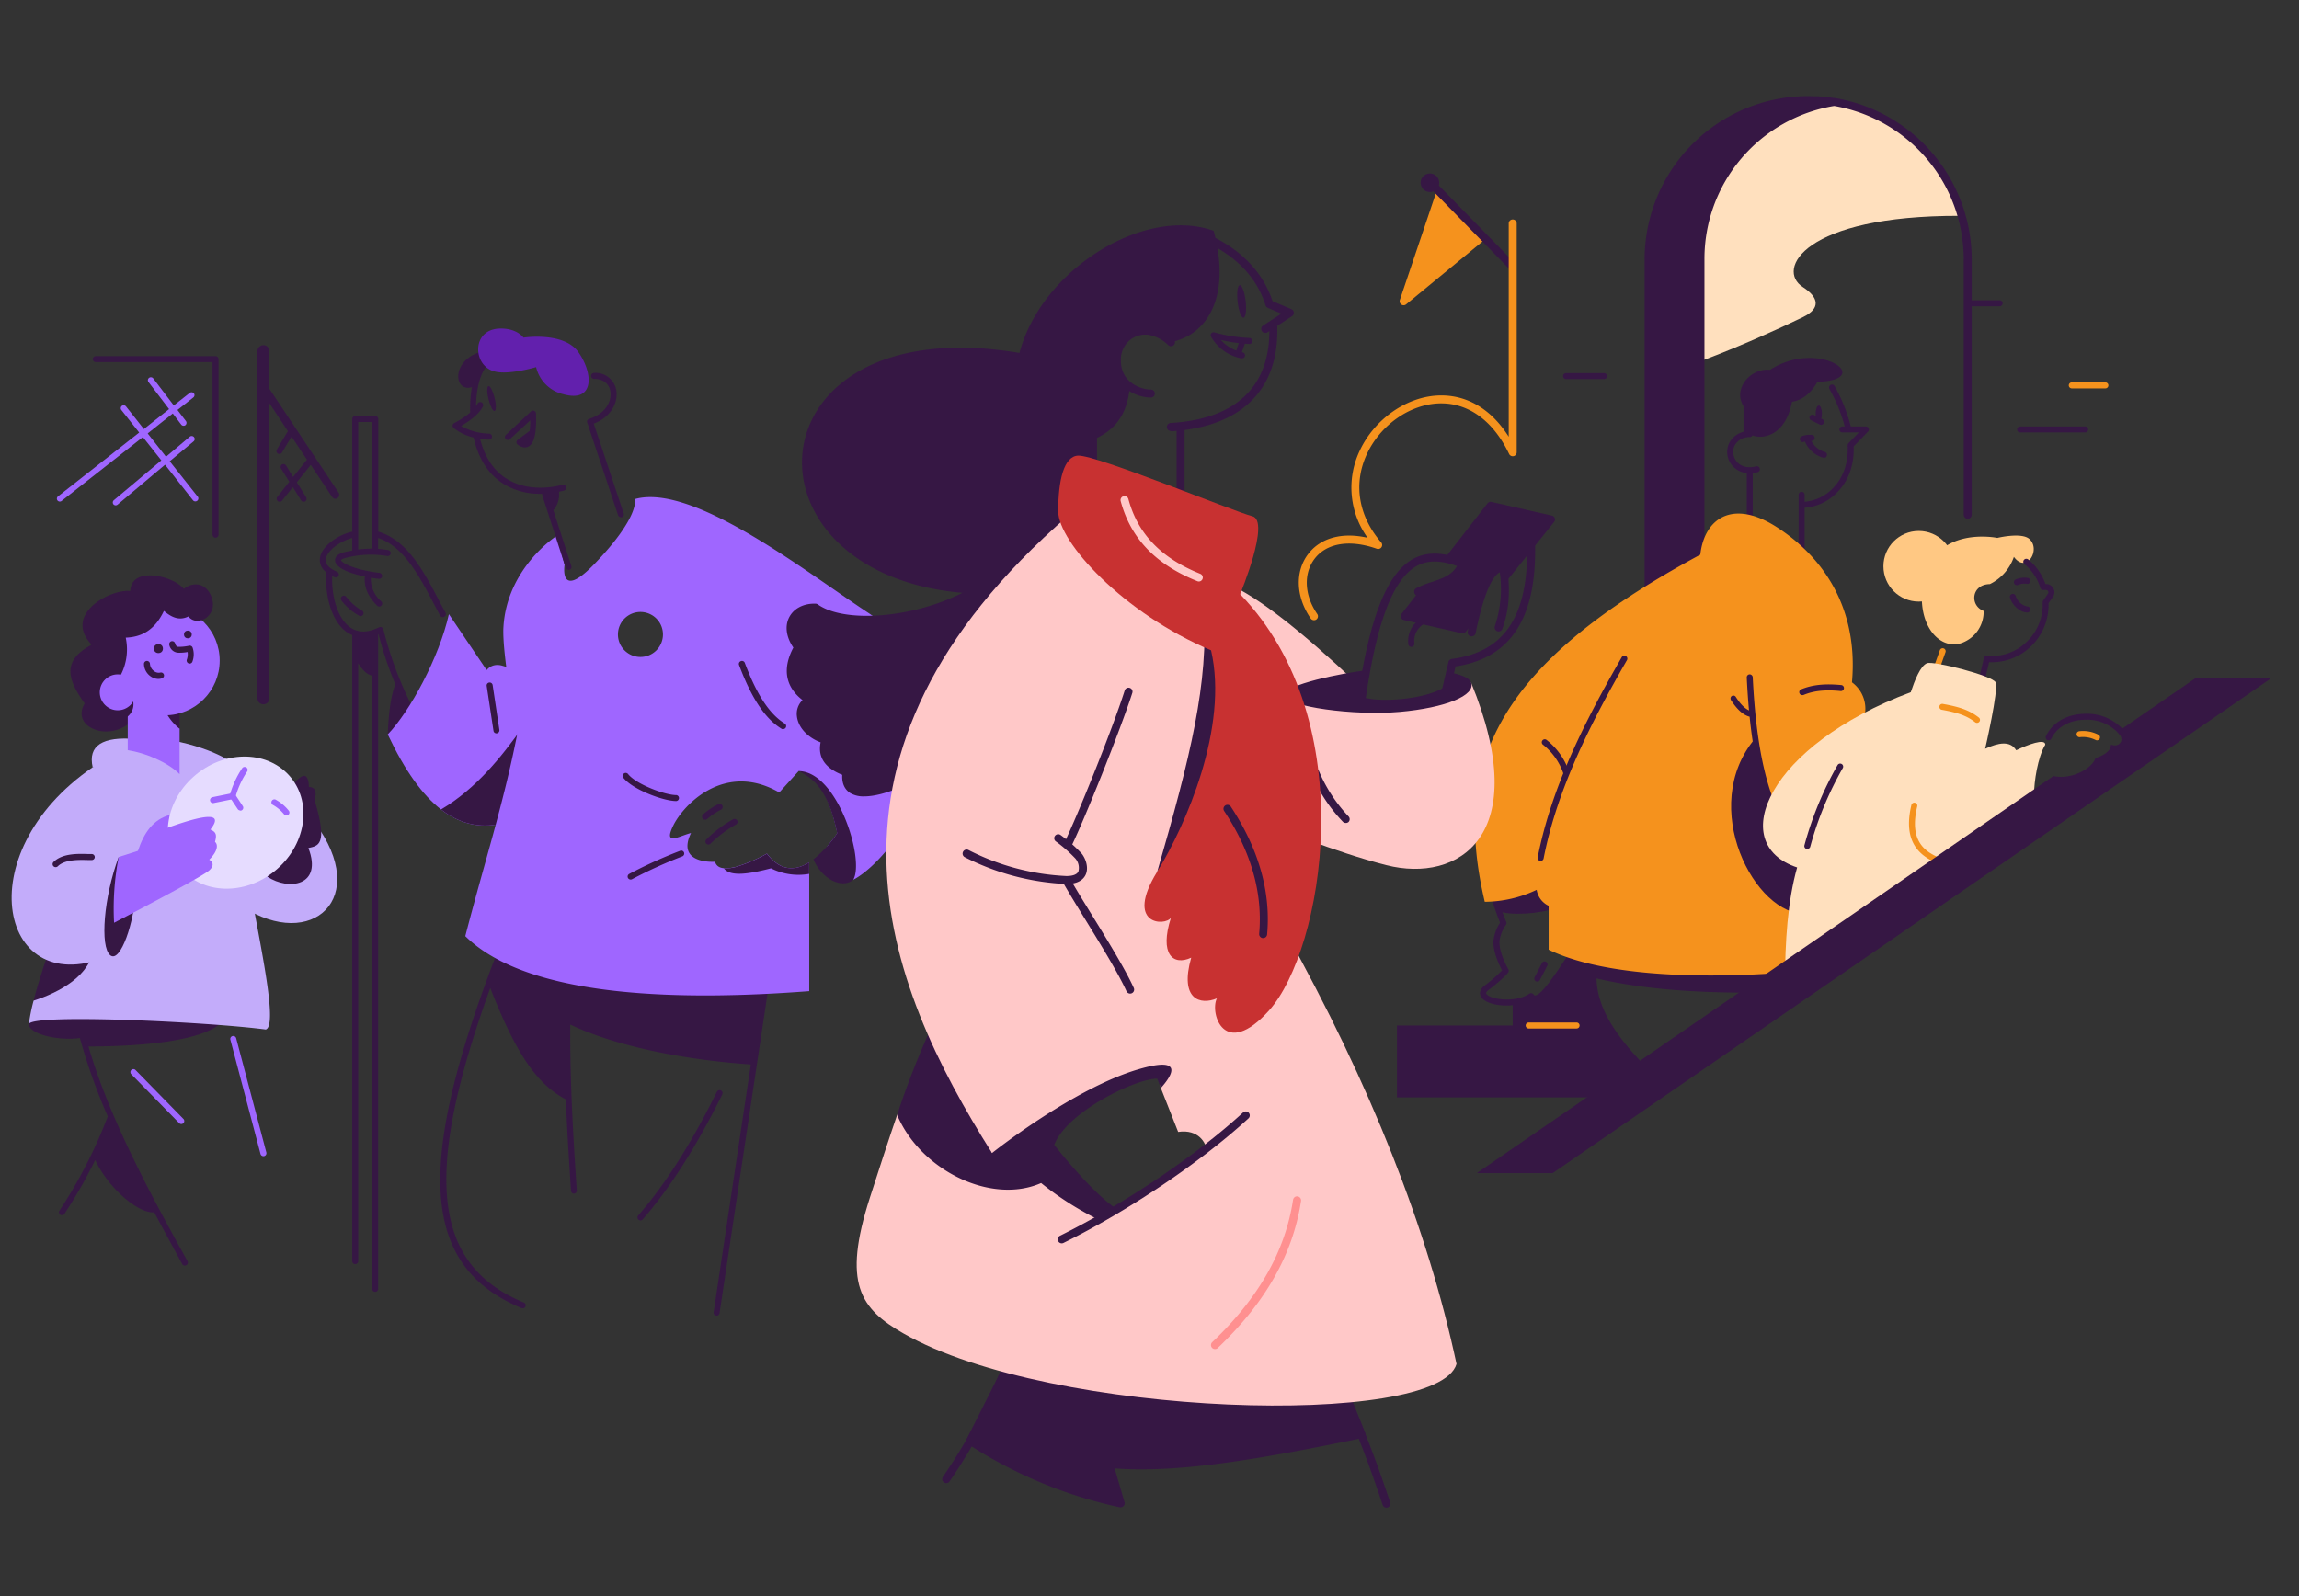 <?xml version="1.0" encoding="UTF-8"?> <svg xmlns="http://www.w3.org/2000/svg" viewBox="0 0 576 400"><rect x="0" y="0" width="576" height="400" fill="#333333" stroke="none"/><defs><style>.fee74c9c-e91f-450e-917c-5448c4019f50{fill:#ffe0be;}.ae9d9eea-e9af-4e46-9faf-c1e79c55f33b{fill:#f5921d;}.eeca2a5c-679d-44a3-b20c-33eaa3553253{fill:#361744;}.a4efc827-bd1a-4eaf-9bca-923c886ed263{fill:#ffc883;}.f16bda0f-0768-4eaa-b747-06e4e09b88fc{fill:#9f66ff;}.f9dedf8c-32a4-490e-bab9-1d1dc2c8b91c{fill:#c3acfa;}.a0eca245-5fac-40fc-91a8-20c1388ad26f{fill:#e6dcff;}.ea702a7d-1ede-435e-9dba-19f92e78ceaf{fill:#6220ad;}.b3984d92-6f8c-4c19-bba7-6627e1d4be71{fill:#ffc8c8;}.b2e60529-b26a-4a29-b4f7-0fe93bed4802{fill:#ff9090;}.e73e9330-8071-4042-96f0-4491019f4d28{fill:#fff;}.bc969043-750d-4c03-9e51-50a3f66978cf{fill:#c83131;}</style></defs><g id="ff19df73-2d15-4277-89c1-f217d058e137" data-name="Layer 59"><path class="fee74c9c-e91f-450e-917c-5448c4019f50" d="M491,54.09C451.77,54,444.93,67.6,451.68,71.93c4,2.59,4.59,5.35,0,7.56-18.19,8.75-29.51,12.39-29.51,12.39S418.09,48,429.58,38.26s16.43-14.63,32-12.32S488.25,42.25,491,54.09Z"></path><path class="ae9d9eea-e9af-4e46-9faf-c1e79c55f33b" d="M371.92,58.73l-10.54-10.6a1,1,0,0,0-.94-.27,1,1,0,0,0-.72.66l-9,26.66a1,1,0,0,0,1.58,1.09l19.5-16.06a1,1,0,0,0,.08-1.48Z"></path><path class="eeca2a5c-679d-44a3-b20c-33eaa3553253" d="M501,75.25h-7V65a41.06,41.06,0,0,0-34.3-40.44l0,0-.19,0-.74-.11-1.17-.15-.74-.08c-.42,0-.84-.07-1.26-.09l-.65,0c-.64,0-1.27-.05-1.91-.05a41,41,0,0,0-41,41V165a1,1,0,0,0,1,1h13a1,1,0,0,0,1-1V65a38.82,38.82,0,0,1,32.49-38.45A39.06,39.06,0,0,1,492,65v64a1,1,0,0,0,2,0V76.75h7a.75.75,0,0,0,0-1.5Z"></path><path class="eeca2a5c-679d-44a3-b20c-33eaa3553253" d="M522.43,108.37h-16.3a.75.75,0,0,1,0-1.5h16.3a.75.75,0,0,1,0,1.5Z"></path><path class="eeca2a5c-679d-44a3-b20c-33eaa3553253" d="M378.64,67.47a1,1,0,0,1-.72-.3l-21-21.47a1,1,0,0,1,1.43-1.4l21,21.47a1,1,0,0,1,0,1.42A1,1,0,0,1,378.64,67.47Z"></path><path class="ae9d9eea-e9af-4e46-9faf-c1e79c55f33b" d="M527.49,97.33h-8.42a.75.75,0,0,1,0-1.5h8.42a.75.75,0,0,1,0,1.5Z"></path><path class="eeca2a5c-679d-44a3-b20c-33eaa3553253" d="M401.88,95h-9.51a.75.75,0,0,1,0-1.5h9.51a.75.75,0,0,1,0,1.5Z"></path><path class="ae9d9eea-e9af-4e46-9faf-c1e79c55f33b" d="M329.21,155.43a1,1,0,0,1-.82-.43c-3.75-5.44-4-11.81-.58-16.23,3.1-4,8.51-5.46,14.83-4a21.52,21.52,0,0,1-2.08-21.58c3.71-8.21,12.07-14,20.34-14.09,6.84-.08,12.83,3.57,17.1,10.35V56a1,1,0,0,1,2,0v57.31a1,1,0,0,1-.78,1,1,1,0,0,1-1.12-.54c-3.92-8.19-10-12.68-17-12.68h-.19c-7.51.08-15.14,5.39-18.54,12.91-3.33,7.35-2,15.35,3.68,21.93a1,1,0,0,1,.06,1.22,1,1,0,0,1-1.16.37c-6.72-2.38-12.54-1.46-15.56,2.48-2.86,3.72-2.61,9.17.64,13.88a1,1,0,0,1-.26,1.39A1,1,0,0,1,329.21,155.43Z"></path><circle class="eeca2a5c-679d-44a3-b20c-33eaa3553253" cx="358.26" cy="45.8" r="2.33"></circle></g><g id="aeb3e393-b304-4001-86c5-ed40a6386d3d" data-name="Layer 56"><path class="eeca2a5c-679d-44a3-b20c-33eaa3553253" d="M394,239c-4.19,6.39-8.53,13.33-10.39,10.66a10,10,0,0,1-4.62,1.53V257H350v18h61l12-9,21-14V239Zm19.74,29.69C403.41,258.6,400.12,251.44,400,245.2c11.1,2.61,23.79,3.52,37.28,3.57Z"></path><path class="ae9d9eea-e9af-4e46-9faf-c1e79c55f33b" d="M395,257.75H383a.75.75,0,0,1,0-1.5h12a.75.75,0,0,1,0,1.5Z"></path></g><g id="e4700097-a90e-40a9-abe4-3833198f5b93" data-name="Layer 57"><path class="eeca2a5c-679d-44a3-b20c-33eaa3553253" d="M438.39,132.33a.75.75,0,0,1-.75-.75v-13.4a.75.75,0,1,1,1.5,0v13.4A.76.76,0,0,1,438.39,132.33Z"></path><path class="eeca2a5c-679d-44a3-b20c-33eaa3553253" d="M451.39,139.33a.75.75,0,0,1-.75-.75V124a.75.75,0,0,1,1.5,0v14.58A.76.76,0,0,1,451.39,139.33Z"></path><path class="eeca2a5c-679d-44a3-b20c-33eaa3553253" d="M438.37,118.58a5.54,5.54,0,0,1-4.37-1.91,5.26,5.26,0,0,1-.84-5.48,5.61,5.61,0,0,1,5.19-3.15.76.76,0,0,1,.79.72.75.75,0,0,1-.72.78,4.14,4.14,0,0,0-3.89,2.25,3.83,3.83,0,0,0,.62,3.92c.62.73,2.07,1.86,4.84,1.16a.76.76,0,0,1,.91.55.75.75,0,0,1-.54.91A8.28,8.28,0,0,1,438.37,118.58Z"></path><path class="eeca2a5c-679d-44a3-b20c-33eaa3553253" d="M436.83,101.79c-2.79-4.43,1.88-9.64,6.62-9.1,12.37-8,26.6,2.57,11.9,3-1.59,2.76-3.64,4.57-6.38,5-1.71,9.06-8.08,9.65-10.58,8.09a5.1,5.1,0,0,1-1.56,0Z"></path><path class="eeca2a5c-679d-44a3-b20c-33eaa3553253" d="M463.07,108.05a.76.76,0,0,1-.73-.59,39.59,39.59,0,0,0-4-10,.76.76,0,0,1,.31-1,.74.74,0,0,1,1,.3,41.32,41.32,0,0,1,4.13,10.41.75.75,0,0,1-.57.9Z"></path><path class="eeca2a5c-679d-44a3-b20c-33eaa3553253" d="M451.77,127.27a.75.75,0,0,1,0-1.5,11.15,11.15,0,0,0,7.59-3.56c1.76-1.85,3.81-5.18,3.56-10.6a.76.76,0,0,1,.21-.55l2.6-2.69H461.6a.75.75,0,0,1,0-1.5h5.89a.75.75,0,0,1,.69.46.74.74,0,0,1-.15.81l-3.6,3.73c.18,5.76-2.05,9.36-4,11.37A12.56,12.56,0,0,1,451.77,127.27Z"></path><path class="eeca2a5c-679d-44a3-b20c-33eaa3553253" d="M457,114.71a.69.69,0,0,1-.2,0,7.1,7.1,0,0,1-4.76-4.51.73.73,0,0,1,.47-.94.75.75,0,0,1,.95.47,5.67,5.67,0,0,0,3.74,3.54.75.75,0,0,1-.2,1.47Z"></path><path class="eeca2a5c-679d-44a3-b20c-33eaa3553253" d="M451.68,110.79a.75.75,0,0,1-.29-1.44A5.16,5.16,0,0,1,454,109a.76.76,0,0,1,.65.84.75.75,0,0,1-.84.65,3.61,3.61,0,0,0-1.86.25A.92.92,0,0,1,451.68,110.79Z"></path><path class="eeca2a5c-679d-44a3-b20c-33eaa3553253" d="M456.27,106.47a.75.75,0,0,1-.33-.07l-2.16-1.07a.74.74,0,0,1-.35-1,.76.76,0,0,1,1-.34l2.16,1.06a.75.75,0,0,1,.34,1A.73.73,0,0,1,456.27,106.47Z"></path><ellipse class="eeca2a5c-679d-44a3-b20c-33eaa3553253" cx="455.69" cy="103.67" rx="0.79" ry="2.05"></ellipse></g><g id="b16141e2-1828-42b4-994e-a9489f898134" data-name="Layer 54"><path class="eeca2a5c-679d-44a3-b20c-33eaa3553253" d="M377.45,252c-2.77,0-5.34-.75-6.26-2-.27-.36-1-1.64.77-3a35.41,35.41,0,0,0,4.37-3.82c-.67-1.25-2.36-4.72-2.14-7.5a10.25,10.25,0,0,1,1.64-4.44c-.7-1.7-2.41-6.64-2.62-7.26a.75.75,0,0,1,1.42-.49c.62,1.82,2.33,6.69,2.73,7.5a.74.74,0,0,1-.07.78,9.14,9.14,0,0,0-1.6,4c-.23,2.91,2.17,7.05,2.19,7.09a.74.74,0,0,1,0,.82c0,.06-1.08,1.47-5,4.48-.73.56-.55.82-.47.92,1.06,1.46,7.34,2.29,10.8-.08a.75.75,0,0,1,1,.2c.18.26.3.25.39.26,1.62,0,5.35-5.71,8.07-9.87l.89-1.36a.75.75,0,0,1,1-.21.74.74,0,0,1,.21,1l-.89,1.35c-4.28,6.54-7,10.52-9.3,10.55a1.68,1.68,0,0,1-1.15-.38A12.55,12.55,0,0,1,377.45,252Z"></path><path class="eeca2a5c-679d-44a3-b20c-33eaa3553253" d="M389.69,227.58c-3.61,1.4-11.56,2-14.17.7l-2.75-7.72,15.83-1.15Z"></path><path class="eeca2a5c-679d-44a3-b20c-33eaa3553253" d="M385.15,246a.72.72,0,0,1-.34-.09.75.75,0,0,1-.32-1l1.84-3.57a.74.74,0,0,1,1-.32.75.75,0,0,1,.33,1l-1.85,3.57A.75.75,0,0,1,385.15,246Z"></path><path class="ae9d9eea-e9af-4e46-9faf-c1e79c55f33b" d="M467,180a8.2,8.2,0,0,0-3-9c1.72-19.39-8-32-19-39s-18-2-19,7c-52,28-62,53-54,87a30.79,30.79,0,0,0,13-3,5.36,5.36,0,0,0,3,4v11c16.85,8.2,49,7,67,5Z"></path><path class="eeca2a5c-679d-44a3-b20c-33eaa3553253" d="M439.79,185c-14.55,17.13,0,44.71,12.77,44,.23-.22,6.18-17.53,6.18-17.53C450.84,209,442.46,208.47,439.79,185Z"></path><path class="eeca2a5c-679d-44a3-b20c-33eaa3553253" d="M386,215.75h-.14a.76.76,0,0,1-.6-.88c3.52-18,12.22-34.8,21.09-50.23a.75.75,0,0,1,1.3.74c-8.81,15.33-17.44,32-20.91,49.77A.76.76,0,0,1,386,215.75Z"></path><path class="eeca2a5c-679d-44a3-b20c-33eaa3553253" d="M392.37,194.27a.76.76,0,0,1-.71-.51,15.63,15.63,0,0,0-5.08-7.14.75.75,0,0,1,.84-1.24,17,17,0,0,1,5.66,7.91.73.73,0,0,1-.47.94A.67.67,0,0,1,392.37,194.27Z"></path><path class="eeca2a5c-679d-44a3-b20c-33eaa3553253" d="M447.07,208.29a.77.77,0,0,1-.63-.34c-5.11-7.7-7.91-19.83-8.8-38.16a.75.75,0,0,1,.71-.79.79.79,0,0,1,.79.71c.86,17.81,3.66,30,8.55,37.41a.74.74,0,0,1-.21,1A.69.69,0,0,1,447.07,208.29Z"></path><path class="eeca2a5c-679d-44a3-b20c-33eaa3553253" d="M438.39,179.56a.91.91,0,0,1-.23,0c-1.55-.49-3-1.84-4.49-4.14a.76.76,0,0,1,.23-1,.74.74,0,0,1,1,.23c1.26,2,2.5,3.15,3.68,3.52a.75.75,0,0,1-.22,1.46Z"></path><path class="eeca2a5c-679d-44a3-b20c-33eaa3553253" d="M451.54,174.2a.75.75,0,0,1-.29-1.44c2.8-1.15,5.9-1.48,10.06-1.08a.75.75,0,0,1-.14,1.5c-3.91-.38-6.79-.08-9.35,1A.92.92,0,0,1,451.54,174.2Z"></path></g><g id="aed6f100-5e3b-4aff-ba1e-c0b4f23b5117" data-name="Layer 55"><path class="ae9d9eea-e9af-4e46-9faf-c1e79c55f33b" d="M485,168.75a.73.73,0,0,1-.25,0,.75.75,0,0,1-.46-1L486,163a.75.75,0,1,1,1.41.5l-1.7,4.78A.75.75,0,0,1,485,168.75Z"></path><path class="a4efc827-bd1a-4eaf-9bca-923c886ed263" d="M504.57,139.55c3.19,4.35,6.86-1.88,3.85-4.5-2-1.71-8-.25-8-.25S485,131.61,482,145.29c-2.31,10.87,3.85,17.94,9.59,15.81a8.34,8.34,0,0,0,5.4-8c-3.52-1.31-3.14-6.65,1.56-6.72A11.86,11.86,0,0,0,504.57,139.55Z"></path><path class="eeca2a5c-679d-44a3-b20c-33eaa3553253" d="M496.13,172.83l-.17,0a.77.77,0,0,1-.56-.91l1.64-7a.76.76,0,0,1,.79-.58,12.5,12.5,0,0,0,9.94-3.48,12.88,12.88,0,0,0,4-9.88.72.72,0,0,1,.13-.47l1.23-1.76a.53.53,0,0,0,0-.58.54.54,0,0,0-.5-.31h-.73a.74.74,0,0,1-.72-.56,12.08,12.08,0,0,0-4-5.94.75.75,0,0,1,1-1.14,13.81,13.81,0,0,1,4.29,6.14h.17a2.06,2.06,0,0,1,1.83,1.11,2,2,0,0,1-.14,2.14l-1.09,1.56A14.34,14.34,0,0,1,508.81,162a14,14,0,0,1-10.46,3.94l-1.49,6.35A.76.76,0,0,1,496.13,172.83Z"></path><path class="fee74c9c-e91f-450e-917c-5448c4019f50" d="M509.62,199c0-3,.89-9.19,2.81-12.38,0-1.66-4.41,0-7.28,1.4-1.52-2.46-4.42-1.92-7.78-.38,0,0,3.4-14.71,2.63-16.62-.66-1.65-15.53-5.46-17.19-4.82s-3.08,4.27-4.08,7.27c-35.62,13.28-46.47,37.92-28.47,43.92-2.4,8.5-3,18.49-3.06,29Z"></path><path class="ae9d9eea-e9af-4e46-9faf-c1e79c55f33b" d="M486.71,216.78a.8.8,0,0,1-.26-.05c-4.77-1.71-9.95-5-7.56-15a.75.75,0,0,1,.9-.55.74.74,0,0,1,.56.9c-2.1,8.84,1.94,11.61,6.61,13.29a.75.75,0,0,1-.25,1.46Z"></path><path class="ae9d9eea-e9af-4e46-9faf-c1e79c55f33b" d="M495.32,181.16a.74.74,0,0,1-.46-.16c-2-1.57-4.19-2.38-8.28-3.11a.75.75,0,1,1,.26-1.47c4.36.77,6.7,1.66,8.94,3.4a.75.75,0,0,1,.14,1.05A.76.76,0,0,1,495.32,181.16Z"></path><path class="eeca2a5c-679d-44a3-b20c-33eaa3553253" d="M452.81,212.75a.62.62,0,0,1-.19,0,.75.75,0,0,1-.53-.92,85.34,85.34,0,0,1,8.3-20.09.75.75,0,0,1,1.31.74,83.84,83.84,0,0,0-8.16,19.74A.76.76,0,0,1,452.81,212.75Z"></path><circle class="a4efc827-bd1a-4eaf-9bca-923c886ed263" cx="480.73" cy="141.91" r="8.85"></circle><path class="eeca2a5c-679d-44a3-b20c-33eaa3553253" d="M505.34,146.65a.75.75,0,0,1-.29-1.45,5.59,5.59,0,0,1,3-.37.75.75,0,0,1-.17,1.49,4,4,0,0,0-2.25.27A.71.71,0,0,1,505.34,146.65Z"></path><path class="eeca2a5c-679d-44a3-b20c-33eaa3553253" d="M507.93,153.49c-1.9,0-3.81-1.92-4.32-3.64a.75.75,0,1,1,1.43-.44,3.83,3.83,0,0,0,2.89,2.58.75.75,0,1,1,0,1.5Z"></path></g><g id="f57a766a-f8f9-4c7d-a5c1-a16a2295fd3d" data-name="Layer 58"><path class="eeca2a5c-679d-44a3-b20c-33eaa3553253" d="M569,170,389,294H370l144.47-99.52c4.41,1,9.63-1.79,10.53-4.48,2.92-1,3.83-2.14,3.9-3.42,1.76.84,3.5-.83,2.1-2.58a5.39,5.39,0,0,0-.5-.56L550,170Z"></path><path class="eeca2a5c-679d-44a3-b20c-33eaa3553253" d="M513.27,185.53a.75.75,0,0,1-.33-.07.75.75,0,0,1-.34-1l.06-.12c1.71-3.42,5.42-5.46,9.93-5.46a12.24,12.24,0,0,1,9.58,4.19A.75.75,0,1,1,531,184a10.75,10.75,0,0,0-8.41-3.63c-3.93,0-7.14,1.73-8.59,4.63l-.06.12A.75.75,0,0,1,513.27,185.53Z"></path><path class="ae9d9eea-e9af-4e46-9faf-c1e79c55f33b" d="M525.39,185.53a.68.68,0,0,1-.34-.08,7.08,7.08,0,0,0-3.93-.71.75.75,0,0,1-.24-1.48,8.36,8.36,0,0,1,4.85.86.74.74,0,0,1,.33,1A.76.76,0,0,1,525.39,185.53Z"></path></g><g id="be61b643-7537-41a7-853a-a769d8eed3f3" data-name="Layer 53"><path class="eeca2a5c-679d-44a3-b20c-33eaa3553253" d="M54,134.75a.76.76,0,0,1-.75-.75V90.75H24a.75.75,0,0,1,0-1.5H54a.76.76,0,0,1,.75.75v44A.76.76,0,0,1,54,134.75Z"></path><path class="f16bda0f-0768-4eaa-b747-06e4e09b88fc" d="M49.59,124.53l-7.07-8.93,6-5a.75.75,0,1,0-1-1.14l-5.93,5L37,108.62l6.29-5,2.11,2.78a.75.75,0,0,0,1.05.15.75.75,0,0,0,.15-1l-2.14-2.81,4-3.15a.74.74,0,0,0,.13-1,.75.75,0,0,0-1.05-.13l-4,3.14-5.14-6.76a.75.75,0,1,0-1.2.9l5.16,6.78-6.31,5-4.48-5.67a.76.76,0,0,0-1.06-.12.75.75,0,0,0-.12,1l4.48,5.67-20.35,16a.74.74,0,0,0-.13,1,.75.75,0,0,0,.59.29.72.72,0,0,0,.46-.16l20.36-16,4.62,5.84-11.92,10a.74.74,0,0,0-.09,1,.72.72,0,0,0,.57.27.74.74,0,0,0,.48-.18l11.89-10,7,8.91a.77.77,0,0,0,.59.28.75.75,0,0,0,.59-1.22Z"></path><path class="eeca2a5c-679d-44a3-b20c-33eaa3553253" d="M84.83,123.45l-17.33-26V88a1.5,1.5,0,0,0-3,0v87a1.5,1.5,0,0,0,3,0V101.05l4.63,7-2.77,4.61a.75.75,0,0,0,.25,1,.7.7,0,0,0,.39.11.75.75,0,0,0,.64-.36l2.41-4,3.86,5.78-3.47,4.33-1.8-2.89a.77.77,0,0,0-1-.24.76.76,0,0,0-.24,1l2.09,3.34-3,3.79a.75.75,0,0,0,1.18.94l2.7-3.39,2.07,3.32a.78.78,0,0,0,.64.35.83.83,0,0,0,.4-.11.76.76,0,0,0,.24-1l-2.35-3.76,3.49-4.37,5.39,8.08A1,1,0,0,0,84,125a.94.94,0,0,0,.55-.17A1,1,0,0,0,84.83,123.45Z"></path></g><g id="e2e526a8-2d97-48ca-aff8-f8cc5524f701" data-name="Layer 52"><path class="f9dedf8c-32a4-490e-bab9-1d1dc2c8b91c" d="M60.75,227.22c17.34,11.21,32.25-2.1,18.12-21.06L59,211.37Z"></path><path class="eeca2a5c-679d-44a3-b20c-33eaa3553253" d="M47,316.1C35.11,294.67,24.14,273.76,20,253.6a.72.72,0,0,0-.27-.42l-.08-.68s-12.45,1.55-12.45,4.08,7.14,4.31,12.81,3.57A150.51,150.51,0,0,0,27,279.78a120.65,120.65,0,0,1-12.11,23.63.75.75,0,0,0,.21,1,.78.78,0,0,0,.41.12.74.74,0,0,0,.63-.33,118.09,118.09,0,0,0,7.71-13.49c3.09,6.68,10.56,13.42,14.8,13.12,2.28,4.3,4.64,8.61,7,12.95a.73.73,0,0,0,.65.39.81.81,0,0,0,.37-.09A.75.75,0,0,0,47,316.1Z"></path><path class="f9dedf8c-32a4-490e-bab9-1d1dc2c8b91c" d="M34,185.2c-8.36-.68-12,1.66-10.78,7.08l31,13.69,6.51-12.73c-1.83-2.23-8.23-6.22-19.42-8Z"></path><path class="eeca2a5c-679d-44a3-b20c-33eaa3553253" d="M21.61,262.27c21.91,0,32.64-3.16,34.74-7.18L19.68,252.5Z"></path><path class="f9dedf8c-32a4-490e-bab9-1d1dc2c8b91c" d="M66.59,258c-14.55-1.91-58.21-4-59.36-1.38a46.79,46.79,0,0,1,1.18-5.81,51.6,51.6,0,0,0,7.05-12.53c1-2.74.52-10.52,1.51-13.31l6.25-32.65,35.49,4.94C60.75,219.2,70.9,256.58,66.59,258Z"></path><path class="eeca2a5c-679d-44a3-b20c-33eaa3553253" d="M23.41,237.24c-.35,7.09-8.59,11.51-15,13.53,1.27-5,3.33-11.09,5.59-17.51Z"></path><path class="f9dedf8c-32a4-490e-bab9-1d1dc2c8b91c" d="M23.22,192.28c-31.88,21.89-23,59.17,4.4,47.11-2.62-1.87-.07-19.17,3.39-25.47C31,202.21,27.62,201.09,23.22,192.28Z"></path><path class="f16bda0f-0768-4eaa-b747-06e4e09b88fc" d="M42.56,204.23c-4.17,1.08-6.52,4.52-8,9l-4.79,1.53L32,224.07l10.56-13Z"></path><path class="eeca2a5c-679d-44a3-b20c-33eaa3553253" d="M67,219.71c5.29,3.53,13.93,2.35,10.27-7.19,2.33-.56,5-.54,1.59-11.88.47-2,.28-3.4-1.46-3.42-.11-3.48-1.44-3.78-4.15-.41Z"></path><ellipse class="a0eca245-5fac-40fc-91a8-20c1388ad26f" cx="59.04" cy="206.16" rx="17.88" ry="15.6" transform="translate(-117.34 84.17) rotate(-39.35)"></ellipse><path class="eeca2a5c-679d-44a3-b20c-33eaa3553253" d="M32.6,181.08c-5.66,4.88-14.9,1.07-11.39-4.79-3.8-5.37-6.41-10.63,2.1-14.88l12.93,11.34Z"></path><path class="f16bda0f-0768-4eaa-b747-06e4e09b88fc" d="M45,164v14l-.72,2.44.72,2.22V194c-3-3-8.67-5.36-13-6V164Z"></path><path class="eeca2a5c-679d-44a3-b20c-33eaa3553253" d="M45,176.41v6.21A12.6,12.6,0,0,1,41.33,178Z"></path><circle class="f16bda0f-0768-4eaa-b747-06e4e09b88fc" cx="41.33" cy="165.55" r="13.71"></circle><path class="eeca2a5c-679d-44a3-b20c-33eaa3553253" d="M33.31,175.52a3.94,3.94,0,0,1-3.2,4.88l-1.53-4.49Z"></path><path class="eeca2a5c-679d-44a3-b20c-33eaa3553253" d="M29.5,170.45a14,14,0,0,0,2-10.65c3.85-.15,7.24-1.77,9.57-6.71,1.86,1.59,3.82,2.55,6.13,1.4,2.14,2.74,7.27,0,5.93-4.46-1.08-3.64-4.34-4.6-7.08-2.45-2.55-3.27-13.17-5.82-13.41.53-5-.53-16.78,5.77-9.82,13.3C21.89,167.11,25.5,169.12,29.5,170.45Z"></path><circle class="f16bda0f-0768-4eaa-b747-06e4e09b88fc" cx="29.5" cy="173.5" r="4.5"></circle><path class="eeca2a5c-679d-44a3-b20c-33eaa3553253" d="M47.52,166.3a.72.72,0,0,1-.29-.06.75.75,0,0,1-.4-1A4,4,0,0,0,47,163.4a11.08,11.08,0,0,1-2.49.17,2.41,2.41,0,0,1-2.1-2,.75.75,0,0,1,.59-.88.76.76,0,0,1,.88.59s.18.77.75.82a11.82,11.82,0,0,0,2.77-.28.76.76,0,0,1,.86.48,5.26,5.26,0,0,1-.07,3.56A.75.75,0,0,1,47.52,166.3Z"></path><path class="eeca2a5c-679d-44a3-b20c-33eaa3553253" d="M39.73,170.15a3.5,3.5,0,0,1-2.13-.75,3.91,3.91,0,0,1-1.53-3,.75.75,0,0,1,.74-.77.77.77,0,0,1,.76.73,2.44,2.44,0,0,0,1,1.8,1.88,1.88,0,0,0,1.6.39.75.75,0,0,1,.35,1.46A3.12,3.12,0,0,1,39.73,170.15Z"></path><circle class="eeca2a5c-679d-44a3-b20c-33eaa3553253" cx="39.69" cy="162.54" r="1.13"></circle><circle class="eeca2a5c-679d-44a3-b20c-33eaa3553253" cx="47.07" cy="159" r="0.97"></circle><path class="eeca2a5c-679d-44a3-b20c-33eaa3553253" d="M33.85,224.07c-.11,6.45-3.61,17.46-6.23,15.32S26,224.75,29.73,214.78Z"></path><path class="f16bda0f-0768-4eaa-b747-06e4e09b88fc" d="M29.73,214.78a67.48,67.48,0,0,0-1.15,16.47s21.93-11.39,23.84-13.12,0-2.68,0-2.68c2.27-2.26,2.19-3.86,1.45-4.46.43-1.64.4-2.43-1.16-3.1,4-5.07-2.87-3.49-14.21.86l-4.65,7.85Z"></path><path class="f16bda0f-0768-4eaa-b747-06e4e09b88fc" d="M66,289.75a.76.76,0,0,1-.73-.56l-7.55-28.63a.74.74,0,0,1,.53-.91.76.76,0,0,1,.92.53l7.56,28.63a.76.76,0,0,1-.54.92Z"></path><path class="f16bda0f-0768-4eaa-b747-06e4e09b88fc" d="M45.43,281.69a.73.73,0,0,1-.54-.23l-12-12.25a.75.75,0,0,1,0-1.06.75.75,0,0,1,1.06,0l12,12.26a.75.75,0,0,1,0,1.06A.73.73,0,0,1,45.43,281.69Z"></path><path class="eeca2a5c-679d-44a3-b20c-33eaa3553253" d="M13.93,217.31a.74.74,0,0,1-.53-.22.75.75,0,0,1,0-1.06c2.19-2.2,6.13-2.09,8.74-2l.86,0a.76.76,0,0,1,.74.76.75.75,0,0,1-.75.74h0l-.89,0c-2.34-.06-5.89-.16-7.63,1.58A.74.74,0,0,1,13.93,217.31Z"></path><path class="f16bda0f-0768-4eaa-b747-06e4e09b88fc" d="M60.2,203.11a.76.76,0,0,1-.63-.33l-1.9-2.85a.76.76,0,0,1-.11-.6,23.4,23.4,0,0,1,3.11-6.8.75.75,0,1,1,1.18.92,22,22,0,0,0-2.75,5.93L60.82,202a.74.74,0,0,1-.62,1.16Z"></path><path class="f16bda0f-0768-4eaa-b747-06e4e09b88fc" d="M53.37,201.27a.75.75,0,0,1-.73-.6.76.76,0,0,1,.58-.89l4.92-1a.76.76,0,0,1,.89.59.75.75,0,0,1-.59.88l-4.92,1Z"></path><path class="f16bda0f-0768-4eaa-b747-06e4e09b88fc" d="M71.77,204.37a.73.73,0,0,1-.6-.3,9.68,9.68,0,0,0-2.73-2.31.75.75,0,1,1,.72-1.31,10.93,10.93,0,0,1,3.2,2.72.75.75,0,0,1-.14,1.05A.78.78,0,0,1,71.77,204.37Z"></path></g><g id="a62d9b48-128f-4021-8118-7538eb130a7b" data-name="Layer 50"><path class="eeca2a5c-679d-44a3-b20c-33eaa3553253" d="M97.15,184.05c.23-6,.91-10.8,2.37-13.6l4.21,8.24Z"></path><path class="eeca2a5c-679d-44a3-b20c-33eaa3553253" d="M111.64,153.55c-.67-1.18-1.34-2.45-2-3.74-3.6-6.8-7.68-14.49-14.86-16.58V105a.76.76,0,0,0-.75-.75H89a.76.76,0,0,0-.75.75v28.24c-3.61.77-7.79,3.69-8.11,6.74a3.8,3.8,0,0,0,1.66,3.46c-.48,5.39,1.12,12.24,5.13,15a6.84,6.84,0,0,0,1.32.71V316.05a.75.75,0,0,0,1.5,0V166.22c1,1.62,2.27,2.91,3.5,3.09V323a.75.75,0,0,0,1.5,0V158.92l.08,0a92.33,92.33,0,0,0,7.66,19.91.77.77,0,0,0,.66.4.8.8,0,0,0,.36-.09.75.75,0,0,0,.3-1,92,92,0,0,1-7.76-20.45.78.78,0,0,0-.42-.49.79.79,0,0,0-.64,0c-2.82,1.4-5.24,1.42-7.2.06-3.33-2.3-4.77-8.15-4.55-12.88.19.1.4.19.61.28a.8.8,0,0,0,.3.06.75.75,0,0,0,.29-1.44q-3-1.28-2.81-3.11c.23-2.18,3.7-4.61,6.62-5.35v3.15c-.63.12-1.27.24-1.9.39-2.06.5-2.44,1.42-2.4,2.11.1,1.79,3.46,3.2,7.47,4-.28,2.55.76,5.06,3.06,7.3A.73.73,0,0,0,95,152a.76.76,0,0,0,.54-.22.75.75,0,0,0,0-1.06,7.48,7.48,0,0,1-2.63-5.94c.67.11,1.34.21,2,.29H95a.74.74,0,0,0,.74-.66.75.75,0,0,0-.65-.84c-6.64-.8-9.59-2.63-9.65-3.2,0-.08.33-.35,1.26-.58A25.06,25.06,0,0,1,97,139.34a.75.75,0,0,0,.28-1.48,23.19,23.19,0,0,0-2.54-.31v-2.73c6.32,2.09,10.15,9.3,13.54,15.69.69,1.31,1.36,2.58,2,3.78a.76.76,0,0,0,.65.38.69.69,0,0,0,.37-.1A.75.75,0,0,0,111.64,153.55Zm-21.89-47.8h3.5v31.74a27.88,27.88,0,0,0-3.5.22Z"></path><path class="eeca2a5c-679d-44a3-b20c-33eaa3553253" d="M86.74,149.55a.75.75,0,0,0-1.16,1A14.88,14.88,0,0,0,90,154.32a.81.81,0,0,0,.34.08A.76.76,0,0,0,91,154a.75.75,0,0,0-.33-1A13.43,13.43,0,0,1,86.74,149.55Z"></path><path class="f16bda0f-0768-4eaa-b747-06e4e09b88fc" d="M138.26,200c-9.54,7.15-18.86,9.75-27.76,2.86-4.57-3.54-9-9.58-13.35-18.81,5.62-5.87,12.87-19.27,15.32-30.13l9.45,14c1.58-1.84,3.79-1.56,6.38,0l6.32,20.32Z"></path><path class="eeca2a5c-679d-44a3-b20c-33eaa3553253" d="M138.26,200c-9.54,7.15-18.86,9.75-27.76,2.86,8.64-5.12,15-12.93,20.61-20.86l3.51,6.28Z"></path><path class="eeca2a5c-679d-44a3-b20c-33eaa3553253" d="M192.17,245.07l.53-3.52-66-4.26a.72.72,0,0,0-.47-.74.75.75,0,0,0-1,.42c-21.44,54.87-19.91,80.35,5.46,90.85a.72.72,0,0,0,.29.06.75.75,0,0,0,.28-1.44c-22.81-9.45-25.42-31.88-8.43-78.84,6.3,16.06,11.48,24,18.94,27.92.35,8.69.89,16.73,1.3,22.92a.74.74,0,0,0,.75.7h0a.75.75,0,0,0,.69-.8c-.69-10.49-1.75-26.28-1.63-41.58,10,4.82,26.31,8.67,45.23,10l-9.31,62.09a.75.75,0,0,0,.63.86h.11a.75.75,0,0,0,.74-.63l12.48-83.16A.75.75,0,0,0,192.17,245.07Z"></path><path class="eeca2a5c-679d-44a3-b20c-33eaa3553253" d="M180.62,273.26a.76.76,0,0,0-1,.34c-6.36,12.87-13,23.31-19.72,31a.75.75,0,0,0,.08,1.06.7.7,0,0,0,.49.19.73.73,0,0,0,.56-.26c6.82-7.81,13.52-18.36,19.94-31.35A.75.75,0,0,0,180.62,273.26Z"></path><path class="f16bda0f-0768-4eaa-b747-06e4e09b88fc" d="M217.28,153.41C201.5,143,173.49,121,159.07,125.07c0,0,1.4,4.34-10.34,16.47-8.74,9-7.28,0-7.28,0l-1.91-7.3s-12.57,8-13.41,23c-.38,6.89,3.45,26.81,3.45,26.81-3.63,18.16-8,31.26-13,50.55,16.13,16,56.05,16.09,86.17,13.79V216.11c-3.41,2.15-7.17,2.34-10.6-2.19a38.38,38.38,0,0,1-7.78,3.32c-3.46.85-4.78.12-5.24-1.28,0,0-9.85.72-6-7.2-3.06.77-7,3.37-4.45-1.87s12.93-16.16,26.56-8.29l4.85-5.36c5.5,1.25,8,7.69,9.7,15.57a38.6,38.6,0,0,1-2.54,3.29l6.62,8.33C226.09,213.92,250.86,175.62,217.28,153.41Zm-56.82,11.23A5.64,5.64,0,1,1,166.1,159,5.64,5.64,0,0,1,160.46,164.64Z"></path><path class="eeca2a5c-679d-44a3-b20c-33eaa3553253" d="M202.73,216.11V219a15.37,15.37,0,0,1-9.56-1.39c-5.34,1.37-10.15,2.21-11.81,0a9.32,9.32,0,0,0,3-.34,38.38,38.38,0,0,0,7.78-3.32C195.56,218.45,199.32,218.26,202.73,216.11Z"></path><path class="eeca2a5c-679d-44a3-b20c-33eaa3553253" d="M200.05,193.24c5.67,2.54,8,7.69,9.7,15.57a29.13,29.13,0,0,1-5.95,6.55c2.27,5.27,7.44,7.4,10,5.07C216.71,215.38,209.75,193.2,200.05,193.24Z"></path><path class="eeca2a5c-679d-44a3-b20c-33eaa3553253" d="M124.38,183.78a.74.74,0,0,1-.74-.64l-1.7-11.24a.75.75,0,0,1,.63-.85.76.76,0,0,1,.86.63l1.69,11.23a.76.76,0,0,1-.63.86Z"></path><path class="eeca2a5c-679d-44a3-b20c-33eaa3553253" d="M177.49,211.66a.74.74,0,0,1-.53-.23.75.75,0,0,1,0-1.06,31.92,31.92,0,0,1,6.7-5.05.75.75,0,0,1,.75,1.3,30,30,0,0,0-6.4,4.83A.77.77,0,0,1,177.49,211.66Z"></path><path class="eeca2a5c-679d-44a3-b20c-33eaa3553253" d="M176.63,205.43a.75.75,0,0,1-.56-.25.77.77,0,0,1,.06-1.06,17.27,17.27,0,0,1,3.88-2.61.75.75,0,0,1,1,.43.75.75,0,0,1-.43,1,16.08,16.08,0,0,0-3.42,2.33A.73.73,0,0,1,176.63,205.43Z"></path><path class="eeca2a5c-679d-44a3-b20c-33eaa3553253" d="M158,220.42a.76.76,0,0,1-.67-.41.75.75,0,0,1,.32-1,117.25,117.25,0,0,1,12.72-5.78.75.75,0,1,1,.53,1.4,114.21,114.21,0,0,0-12.55,5.71A.73.73,0,0,1,158,220.42Z"></path><path class="eeca2a5c-679d-44a3-b20c-33eaa3553253" d="M169.41,200.75c-3.19,0-10.93-2.89-13.23-5.84a.75.75,0,1,1,1.18-.93c2,2.56,9.27,5.27,12,5.27a.75.75,0,0,1,0,1.5Z"></path><path class="eeca2a5c-679d-44a3-b20c-33eaa3553253" d="M196.22,182.75a.77.77,0,0,1-.39-.11c-4.12-2.51-7.51-7.58-10.65-15.95a.74.74,0,0,1,.43-1,.75.75,0,0,1,1,.44c3,8,6.21,12.86,10,15.19a.75.75,0,0,1-.39,1.39Z"></path></g><g id="fe421c26-340c-4160-9b0a-7dc5f3a45173" data-name="Layer 51"><path class="eeca2a5c-679d-44a3-b20c-33eaa3553253" d="M155.57,129.62a.76.76,0,0,1-.71-.51l-7.72-23.18a.75.75,0,0,1,0-.59.78.78,0,0,1,.45-.37c4-1.19,5.72-4.33,5.35-6.81-.29-2-1.82-3.21-4.09-3.21a.75.75,0,0,1,0-1.5,5.26,5.26,0,0,1,5.58,4.49c.43,3-1.39,6.63-5.67,8.22l7.49,22.47a.75.75,0,0,1-.48,1A.67.67,0,0,1,155.57,129.62Z"></path><path class="eeca2a5c-679d-44a3-b20c-33eaa3553253" d="M143.13,141.79l-4.48-13.92a6.07,6.07,0,0,0,1.39-4.64c.5-.1,1-.21,1.3-.31a.74.74,0,0,0-.38-1.44c-2.41.64-8.58,1.8-13.88-1.42-3.34-2-5.61-5.44-6.81-10.09a14.41,14.41,0,0,0,2.25.2.75.75,0,0,0,0-1.5,14.87,14.87,0,0,1-7-1.92c1.61-.93,4.5-2.82,5.46-4.9a.75.75,0,1,0-1.36-.63,3.13,3.13,0,0,1-.33.54c0-2.62.42-7,2.51-9.89a.75.75,0,0,0-.17-1.05l-.06,0c.07-1,0-3.29-2.51-2.14-6.06,2.79-5,9.63-.82,8.34a30.13,30.13,0,0,0-.43,6.36,21.84,21.84,0,0,1-4,2.64.75.75,0,0,0-.4.58.75.75,0,0,0,.25.66,13,13,0,0,0,5,2.38c1.23,5.43,3.81,9.38,7.67,11.73a17.36,17.36,0,0,0,9.06,2.38h.48a.82.82,0,0,0,0,.38l5.86,18.16a.74.74,0,0,0,.71.52.91.91,0,0,0,.23,0A.75.75,0,0,0,143.13,141.79Zm-5.59-18.18-.25.06v0Z"></path><path class="eeca2a5c-679d-44a3-b20c-33eaa3553253" d="M127.75,110.06l5.11-4.72a22.34,22.34,0,0,1-.16,2.65h0l-3,2.23a.74.74,0,0,0,0,1.19,3,3,0,0,0,1.81.72,1.87,1.87,0,0,0,.88-.22c1.47-.75,2.07-3.39,1.91-8.29a.75.75,0,0,0-1.26-.52L126.73,109a.75.75,0,0,0,0,1.06A.75.75,0,0,0,127.75,110.06Z"></path><path class="eeca2a5c-679d-44a3-b20c-33eaa3553253" d="M123.91,103c.43-.1.44-1.58,0-3.31s-1.08-3-1.51-2.93-.44,1.58,0,3.3S123.49,103.12,123.91,103Z"></path><path class="ea702a7d-1ede-435e-9dba-19f92e78ceaf" d="M134.32,92S127.59,94,124,93.11c-5.65-1.34-6-10.78,1.47-10.78,4.15,0,5.69,2.28,5.69,2.28s10.07-1.57,13.75,3.63c3.82,5.4,4,12.74-3.74,10.56A9.13,9.13,0,0,1,134.32,92Z"></path></g><g id="ae36c3a2-0ba4-49b7-b5aa-34a3175cb50b" data-name="Layer 49"><g id="f52ff4ad-01fc-4938-b589-7198287e74c1" data-name="Layer 47 copy"><path class="eeca2a5c-679d-44a3-b20c-33eaa3553253" d="M347.37,377.84a1,1,0,0,1-.95-.68c-4.64-14-9.34-25.51-14-34.08a1,1,0,1,1,1.76-.95c4.69,8.68,9.44,20.25,14.12,34.4a1,1,0,0,1-.64,1.26A.84.84,0,0,1,347.37,377.84Z"></path><path class="eeca2a5c-679d-44a3-b20c-33eaa3553253" d="M237.07,371.69a1,1,0,0,1-.56-.18,1,1,0,0,1-.27-1.39,147.46,147.46,0,0,0,16-30.43,1,1,0,0,1,1.87.71,150,150,0,0,1-16.19,30.85A1,1,0,0,1,237.07,371.69Z"></path><path class="eeca2a5c-679d-44a3-b20c-33eaa3553253" d="M342,359l-7.72-19.36a1,1,0,0,0-.89-.63l-78.13-3a1,1,0,0,0-.93.55l-12.13,24.07a1,1,0,0,0,.35,1.29,113.58,113.58,0,0,0,38,15.82.82.82,0,0,0,.22,0,1,1,0,0,0,.73-.31,1,1,0,0,0,.23-1L279.27,368c16.64,1.31,38.81-2.83,62-7.59a1,1,0,0,0,.68-.5A1,1,0,0,0,342,359Z"></path><path class="eeca2a5c-679d-44a3-b20c-33eaa3553253" d="M250.29,143.21a1,1,0,0,0-1.22.08c-12.36,10.89-36.12,13.94-44.17,8.18a1,1,0,0,0-.56-.19c-3-.09-5.48,1.2-6.62,3.43s-.72,5,1.05,7.58c-2.81,5.3-2,9.82,2.3,13.16a4.79,4.79,0,0,0-1.4,4.12c.34,2.74,2.67,5.25,5.93,6.47-.58,2.76.13,6.07,5.42,8.13-.15,2.63,1,3.93,2,4.58a6.58,6.58,0,0,0,3.5.83c5.09,0,12.56-3.51,17.28-6.74a1,1,0,0,0,.38-.5l16.49-48A1,1,0,0,0,250.29,143.21Z"></path><path class="eeca2a5c-679d-44a3-b20c-33eaa3553253" d="M295.79,126.32a1,1,0,0,1-1-1V107.07a1,1,0,0,1,2,0v18.25A1,1,0,0,1,295.79,126.32Z"></path><path class="eeca2a5c-679d-44a3-b20c-33eaa3553253" d="M293.38,108a1,1,0,0,1-.06-2C310,105,318.58,96.51,318,81.57a1,1,0,0,1,1-1,1,1,0,0,1,1,1c.58,16-8.86,25.4-26.58,26.52Z"></path><path class="eeca2a5c-679d-44a3-b20c-33eaa3553253" d="M317,83.43a1,1,0,0,1-.55-1.84l4.6-3-3.42-1.45a1,1,0,0,1-.56-.62c-2-6.41-6.52-11.48-13.36-15.07a1,1,0,1,1,.93-1.77c7.16,3.76,11.94,9.07,14.19,15.8l4.72,2a1,1,0,0,1,.16,1.75l-6.16,4.06A1,1,0,0,1,317,83.43Z"></path><ellipse class="eeca2a5c-679d-44a3-b20c-33eaa3553253" cx="311.09" cy="75.56" rx="1.01" ry="4.11" transform="translate(-6.68 36.69) rotate(-6.68)"></ellipse><path class="eeca2a5c-679d-44a3-b20c-33eaa3553253" d="M311.21,89.81l-.19,0a11.25,11.25,0,0,1-7.58-5.39.74.74,0,0,1,0-.85.75.75,0,0,1,.8-.28,39.46,39.46,0,0,0,8.81,1.41.74.74,0,0,1,.72.77.71.71,0,0,1-.77.73,39.67,39.67,0,0,1-7.11-1,9.81,9.81,0,0,0,5.47,3.11.75.75,0,0,1-.18,1.48Z"></path><path class="eeca2a5c-679d-44a3-b20c-33eaa3553253" d="M310.33,89.2a.59.59,0,0,1-.23,0,.74.74,0,0,1-.48-.94l.87-2.69a.75.75,0,0,1,1.43.47L311,88.68A.75.75,0,0,1,310.33,89.2Z"></path><path class="eeca2a5c-679d-44a3-b20c-33eaa3553253" d="M304.07,57.84c-17.29-6.22-43.1,9.6-48.65,30.61-74-12.45-72.33,68,3.27,59.84l16.16-30.07v-8.49c4.38-2.06,7.35-5.68,8.09-11.74a10.2,10.2,0,0,0,5.4,1.64h0a1,1,0,1,0,0-2h0c-2.44,0-7.48-1.73-7.51-7.2A6.36,6.36,0,0,1,283,85.3a6.16,6.16,0,0,1,4.82-1.38,9.52,9.52,0,0,1,4.83,2.52,1,1,0,0,0,1.42.06,1,1,0,0,0,.28-1C302.75,83.29,308.4,74,304.07,57.84Z"></path></g><g id="aaea3bb1-dc17-42eb-a3ae-c09e34344907" data-name="Layer 46"><path class="b3984d92-6f8c-4c19-bba7-6627e1d4be71" d="M321.82,233.07l-11.61-71.7-42.5-32.22S239.62,244.81,234.52,255q-.35.69-.69,1.41c-1.94,4-3.28,16-3.28,16-1,2.79-4.66,3.73-5.78,7-2.06,6-4.3,12.87-6.85,20.81-6.89,21.44-2.39,27.76,8.43,33.95,37,21.2,133.93,23.76,138.57,7.66C357.73,308.1,343.46,271.88,321.82,233.07ZM279.75,303c-4.68-.68-12.17-9-18-16.34,3.23-8.35,23.37-17.7,28.5-16.45l.59,2.46,4.34,11c5.19-.79,7,3,7,4.2C295.86,293,287.28,298.36,279.75,303Z"></path><path class="eeca2a5c-679d-44a3-b20c-33eaa3553253" d="M298.77,290.52c-5.91,6.26-23.5,15.15-23.5,15.15a76.53,76.53,0,0,1-14.42-9.19c-12.48,5.5-30.2-3.16-36.08-17.07a215,215,0,0,1,9.06-23c5.64,7.39,10.6,18,14.73,32.54,0,0,20.17-16.08,36.51-20.93,11.89-3.53,8.51,1.59,5.79,4.64l-.93-2.34c-5.37,0-22.57,8.24-25.8,16.59,5.81,7.31,11.57,13.32,15.62,16.08C286,299.16,293,294.85,298.77,290.52Z"></path><path class="b3984d92-6f8c-4c19-bba7-6627e1d4be71" d="M267.71,129.15c-69.09,60-46.22,116.94-19.15,159.83l24.51-110.3Z"></path><path class="eeca2a5c-679d-44a3-b20c-33eaa3553253" d="M266,311.59a1,1,0,0,1-.44-1.89c16.12-8,34.13-20.09,45.88-30.9a1,1,0,1,1,1.36,1.47c-11.88,10.93-30.08,23.18-46.35,31.22A1,1,0,0,1,266,311.59Z"></path><path class="b2e60529-b26a-4a29-b4f7-0fe93bed4802" d="M304.41,338.09a1,1,0,0,1-.69-1.73c11.65-11.1,18.28-22.78,20.25-35.68a1,1,0,1,1,2,.3c-2.05,13.36-8.87,25.41-20.85,36.83A1,1,0,0,1,304.41,338.09Z"></path><path class="eeca2a5c-679d-44a3-b20c-33eaa3553253" d="M267.68,212.37a1,1,0,0,1-.44-.11,1,1,0,0,1-.45-1.34c2.89-5.86,11.87-28,15-37.88a1,1,0,0,1,1.91.6c-3,9.35-12,31.71-15.14,38.17A1,1,0,0,1,267.68,212.37Z"></path><path class="eeca2a5c-679d-44a3-b20c-33eaa3553253" d="M283.15,249a1,1,0,0,1-.91-.58c-2.11-4.62-6.55-11.84-10.46-18.2-2.07-3.35-4-6.52-5.26-8.73a1,1,0,1,1,1.74-1c1.23,2.19,3.17,5.34,5.22,8.67,3.95,6.41,8.42,13.69,10.58,18.42a1,1,0,0,1-.49,1.33A1,1,0,0,1,283.15,249Z"></path><path class="eeca2a5c-679d-44a3-b20c-33eaa3553253" d="M267.16,221.54a62.06,62.06,0,0,1-25.47-6.74,1,1,0,0,1,1-1.76,59.7,59.7,0,0,0,24.5,6.5c1.13,0,2.57-.2,3-1.16a3.57,3.57,0,0,0-.77-3.24,35.08,35.08,0,0,0-4.84-4.24,1,1,0,1,1,1.17-1.62,36.24,36.24,0,0,1,5.2,4.57c.88,1,1.95,3.43,1.05,5.37C271.5,220.28,270.27,221.54,267.16,221.54Z"></path></g><g id="bd027ab1-b1c5-4f62-a659-eb9d37e30454" data-name="Layer 45"><path class="b3984d92-6f8c-4c19-bba7-6627e1d4be71" d="M307.54,146.26c7.58,3.24,18.61,12,32.17,24.77,0,0-5.27,7.65,12.21,5.25,13-.94,16.64-5.25,16.64-5.25,15.83,38.55-3.25,50.34-21.19,45.79-13-3.28-29.11-10-29.11-10Z"></path><path class="eeca2a5c-679d-44a3-b20c-33eaa3553253" d="M368.56,171c-.43-1.1-2.41-1.91-5.21-2.47l-.8,3.22c-4.34,3.52-17.29,4.5-21.27,2.87l1.15-6.65c-5.66.63-21.1,3.59-20.6,6.35s17.37,5.1,28.86,4.08S369.84,174.28,368.56,171Z"></path><path class="eeca2a5c-679d-44a3-b20c-33eaa3553253" d="M337.15,206.24a1,1,0,0,1-.73-.33,39.43,39.43,0,0,1-7.86-12,1,1,0,0,1,1.87-.73,37.84,37.84,0,0,0,7.46,11.44,1,1,0,0,1-.06,1.41A1,1,0,0,1,337.15,206.24Z"></path><path class="eeca2a5c-679d-44a3-b20c-33eaa3553253" d="M362.09,174.73l-.22,0a1,1,0,0,1-.75-1.21l1.78-7.63a1,1,0,0,1,.85-.76c13.39-1.74,19.38-11,18.84-29.26a1,1,0,1,1,2-.06c.56,18.89-5.95,29.1-19.9,31.2l-1.62,7A1,1,0,0,1,362.09,174.73Z"></path><path class="eeca2a5c-679d-44a3-b20c-33eaa3553253" d="M353.6,162.12a.75.75,0,0,1-.74-.66,6.37,6.37,0,0,1,3.5-6.59.75.75,0,0,1,1,.38.76.76,0,0,1-.39,1,4.92,4.92,0,0,0-2.61,5,.75.75,0,0,1-.65.84Z"></path><path class="eeca2a5c-679d-44a3-b20c-33eaa3553253" d="M341,177.28h-.14a1,1,0,0,1-.85-1.13c2.92-20.75,7.3-32.16,13.77-35.93,3.47-2,7.6-2,13,.15a1,1,0,0,1,.57,1.27c-1.41,3.93-4.88,5.09-7.95,6.11a22.44,22.44,0,0,0-3.58,1.42,1,1,0,1,1-1-1.75,23.65,23.65,0,0,1,3.91-1.57c2.58-.86,5-1.68,6.3-4-4.33-1.54-7.51-1.5-10.26.09-5.9,3.44-10,14.39-12.79,34.47A1,1,0,0,1,341,177.28Z"></path><path class="eeca2a5c-679d-44a3-b20c-33eaa3553253" d="M389.33,130.85,377,146.21c0-.52,0-1-.1-1.48,0-.24,0-.47-.06-.69-.06-.67-.14-1.27-.2-1.8a2.3,2.3,0,0,0-1.17.19,1,1,0,0,0-.23.11l-.12.06a2.56,2.56,0,0,0-.25.16,5.89,5.89,0,0,0-1.48,1.59c-.08.11-.16.23-.23.35a17.5,17.5,0,0,0-1.25,2.46l-.29.72c-.22.56-.43,1.15-.64,1.79s-.42,1.32-.63,2.05c-.07.23-.13.47-.2.71-.28,1-.55,2.12-.83,3.31l-2.08,2.59a1,1,0,0,1-.78.37l-.22,0-14.51-3.31a1,1,0,0,1-.72-.64,1,1,0,0,1,.16-.95l4.31-5.54c3.78-2.05,8.19-2,11-7a29.06,29.06,0,0,0-4.6-1.24l10.81-13.88a1,1,0,0,1,1-.36l15.14,3.44a1,1,0,0,1,.72.64A1,1,0,0,1,389.33,130.85Z"></path><path class="e73e9330-8071-4042-96f0-4491019f4d28" d="M370.31,151.72c.21-.73.41-1.41.63-2.05C370.73,150.31,370.52,151,370.31,151.72Z"></path><path class="e73e9330-8071-4042-96f0-4491019f4d28" d="M370.94,149.67c.21-.64.42-1.24.64-1.79C371.36,148.44,371.15,149,370.94,149.67Z"></path><path class="eeca2a5c-679d-44a3-b20c-33eaa3553253" d="M368.7,159.46l-.2,0a1,1,0,0,1-.78-1.18c2.42-11.95,5.29-17.36,9-17a1,1,0,0,1,.9.87c.39,3.17,1.11,9.06-1.2,15.41a1,1,0,1,1-1.88-.68,29.3,29.3,0,0,0,1.22-13.45c-1.37.66-3.7,3.67-6.05,15.26A1,1,0,0,1,368.7,159.46Z"></path><path class="eeca2a5c-679d-44a3-b20c-33eaa3553253" d="M301.58,152.28c1.3,18.75-3.31,37.38-11.65,66.2l24.76-32.13Z"></path><path class="bc969043-750d-4c03-9e51-50a3f66978cf" d="M270.13,114.18c-3.61.13-5,6.29-5,13.95s16.21,25.53,38.3,34.85c4.42,19.25-6.28,43.75-13.52,55.5-8.23,13.36,2,13.7,3.46,11.52-2.92,9.12.5,12.12,5.08,10-3,10.57,2.35,11.93,6.43,10.2-1.85,3.71,1.87,15.5,13.1,3,13.39-14.94,23.75-72.13-7.27-104.3,0,0,7.66-18.38,3.06-19.53S274.73,114,270.13,114.18Z"></path><path class="eeca2a5c-679d-44a3-b20c-33eaa3553253" d="M316.47,235.09h-.09a1,1,0,0,1-.9-1.09c.91-10.19-2-20.54-8.78-30.76a1,1,0,0,1,.29-1.39,1,1,0,0,1,1.38.29c7,10.61,10.05,21.39,9.1,32A1,1,0,0,1,316.47,235.09Z"></path><path class="b3984d92-6f8c-4c19-bba7-6627e1d4be71" d="M300.39,145.73a.94.94,0,0,1-.37-.07c-10.44-4.17-16.73-10.73-19.24-20.08a1,1,0,0,1,1.94-.51c2.32,8.69,8.23,14.82,18,18.73a1,1,0,0,1-.37,1.93Z"></path></g></g></svg> 